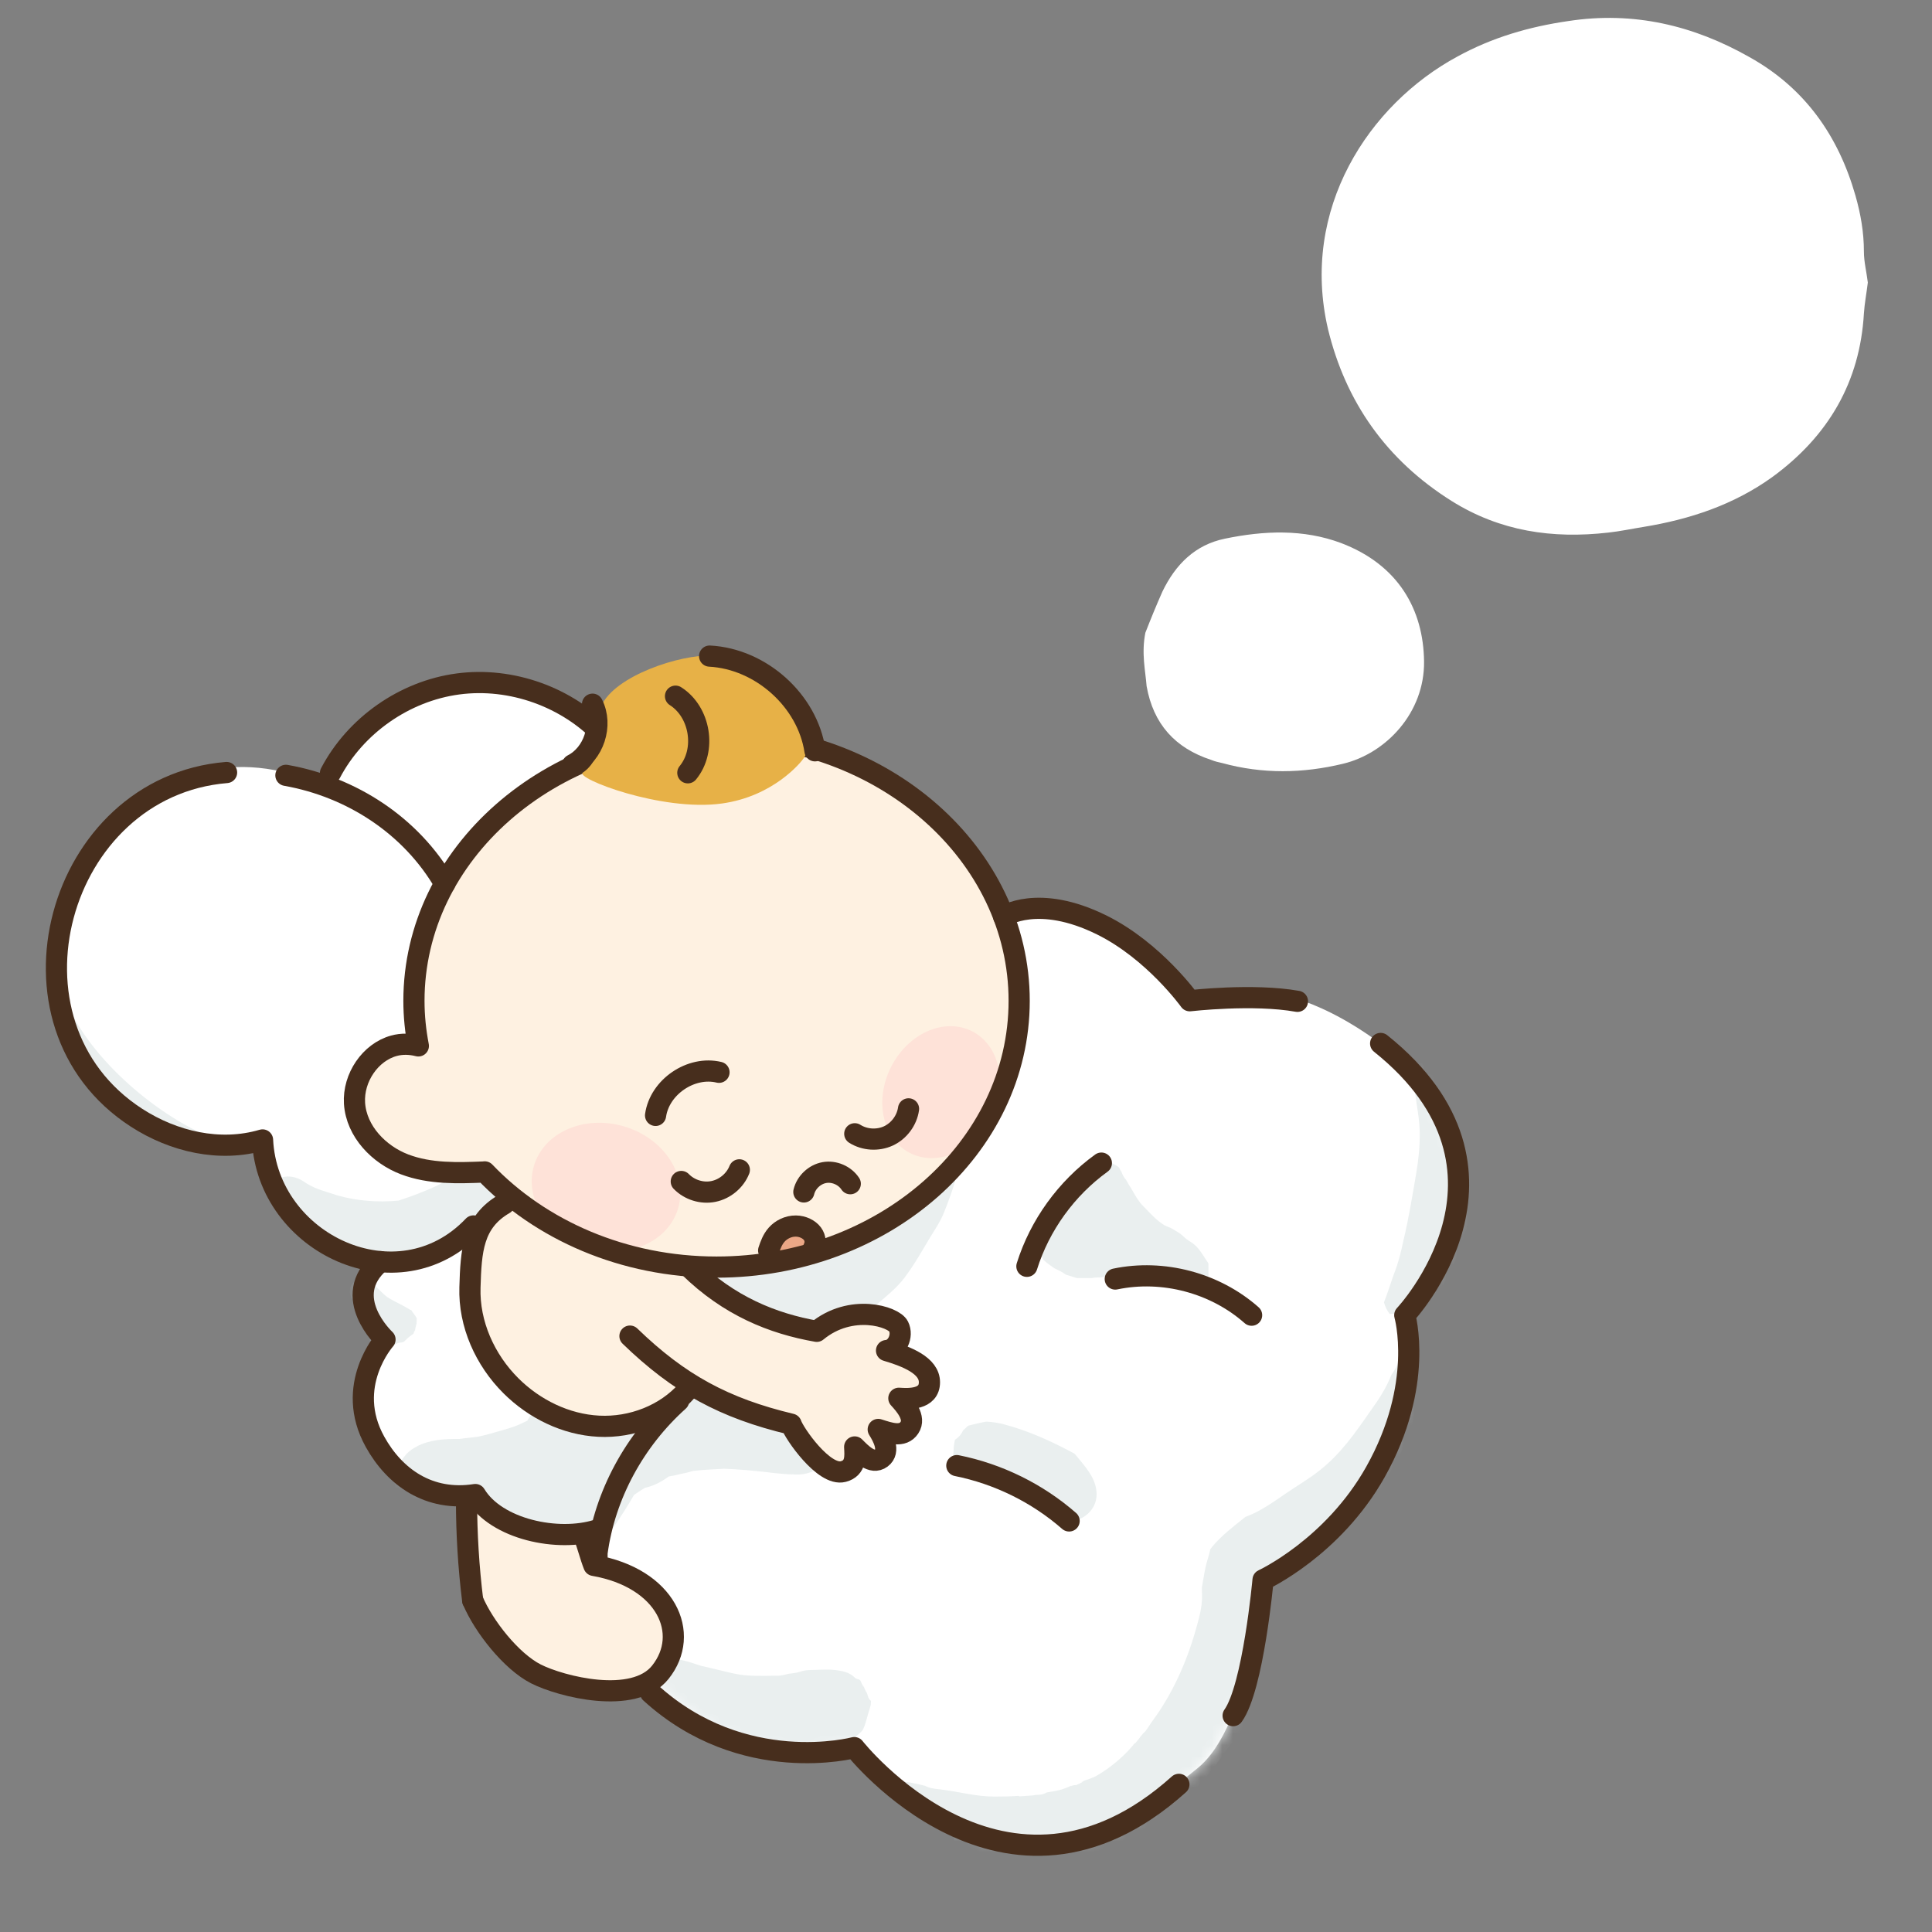 <svg width="181" height="181" viewBox="0 0 181 181" fill="none" xmlns="http://www.w3.org/2000/svg">
<rect x="0" y="0" width="181" height="181" fill="#808080" stroke="none"/>
<g clip-path="url(#clip0_4941_57766)">
<g clip-path="url(#clip1_4941_57766)">
<path d="M131.048 99.112C119.125 89.25 111.387 93.645 111.387 93.645C111.387 93.645 107.514 88.105 100.93 85.532C96.351 83.737 93.375 85.853 93.375 85.853L67.378 119.24L55.941 143.341C55.941 143.341 54.641 155.062 66.755 161.848C74.182 166.005 80.491 162.937 80.491 162.937C80.491 162.937 84.227 171.344 94.035 172.562C104.19 173.816 106.891 169.824 112.111 165.721C117.303 161.637 118.1 147.801 118.1 147.801C118.1 147.801 122.953 146.354 128.447 138.579C133.548 131.382 131.606 123.205 131.606 123.205C131.606 123.205 137.009 117.774 136.643 110.641C136.478 107.326 133.603 101.227 131.048 99.112Z" fill="white"/>
<mask id="mask0_4941_57766" style="mask-type:luminance" maskUnits="userSpaceOnUse" x="55" y="84" width="82" height="89">
<path d="M131.048 99.112C119.125 89.25 111.387 93.645 111.387 93.645C111.387 93.645 107.514 88.105 100.93 85.532C96.351 83.737 93.375 85.853 93.375 85.853L67.378 119.24L55.941 143.341C55.941 143.341 54.641 155.062 66.755 161.848C74.182 166.005 80.491 162.937 80.491 162.937C80.491 162.937 84.227 171.344 94.035 172.562C104.19 173.816 106.891 169.824 112.111 165.721C117.303 161.637 118.1 147.801 118.1 147.801C118.1 147.801 122.953 146.354 128.447 138.579C133.548 131.382 131.606 123.205 131.606 123.205C131.606 123.205 137.009 117.774 136.643 110.641C136.478 107.326 133.603 101.227 131.048 99.112Z" fill="white"/>
</mask>
<g mask="url(#mask0_4941_57766)">
<path d="M130.37 123.086C130.315 123.095 130.261 123.095 130.206 123.104C129.949 122.793 129.766 122.408 129.656 122.014C129.812 121.62 129.949 121.236 130.059 120.906C130.215 120.448 130.38 119.981 130.535 119.514C130.782 118.892 130.984 118.26 131.158 117.61C131.277 117.152 131.378 116.694 131.478 116.236C131.973 114.157 132.321 112.033 132.678 109.927C132.889 108.663 133.026 107.418 133.008 106.145C132.999 104.817 132.705 103.526 132.55 102.216C132.431 101.218 132.257 100.11 131.881 99.185C131.863 99.149 131.854 99.112 131.836 99.066C131.872 99.057 131.9 99.048 131.945 99.039C133.292 98.975 134.061 99.662 134.5 100.706C135.26 100.962 135.929 101.493 136.286 102.216C136.423 102.372 136.551 102.537 136.652 102.72C138.145 105.531 138.594 108.782 137.989 111.896C137.788 113.617 137.467 115.32 136.799 116.932C135.91 119.798 133.896 123.388 130.425 123.076C130.398 123.086 130.389 123.086 130.37 123.086Z" fill="#EAEFEF"/>
</g>
<mask id="mask1_4941_57766" style="mask-type:luminance" maskUnits="userSpaceOnUse" x="55" y="84" width="82" height="89">
<path d="M131.048 99.112C119.125 89.25 111.387 93.645 111.387 93.645C111.387 93.645 107.514 88.105 100.93 85.532C96.351 83.737 93.375 85.853 93.375 85.853L67.378 119.24L55.941 143.341C55.941 143.341 54.641 155.062 66.755 161.848C74.182 166.005 80.491 162.937 80.491 162.937C80.491 162.937 84.227 171.344 94.035 172.562C104.19 173.816 106.891 169.824 112.111 165.721C117.303 161.637 118.1 147.801 118.1 147.801C118.1 147.801 122.953 146.354 128.447 138.579C133.548 131.382 131.606 123.205 131.606 123.205C131.606 123.205 137.009 117.774 136.643 110.641C136.478 107.326 133.603 101.227 131.048 99.112Z" fill="white"/>
</mask>
<g mask="url(#mask1_4941_57766)">
<path d="M82.798 166.563C83.027 166.636 83.247 166.701 83.476 166.746C83.476 166.746 84.474 166.902 84.035 166.81C84.438 166.893 84.804 166.93 85.207 166.984C85.326 167.003 85.784 167.094 85.985 167.14C86.223 167.195 86.461 167.259 86.699 167.314C86.873 167.323 86.864 167.332 86.672 167.314C86.773 167.36 86.873 167.397 86.974 167.442C87.34 167.571 87.807 167.607 88.183 167.653C89.849 167.854 91.424 168.312 93.128 168.312C93.906 168.312 94.648 168.303 95.389 168.248C95.445 168.266 95.499 168.276 95.554 168.294C95.573 168.294 95.591 168.294 95.609 168.285C96.076 168.248 96.47 168.221 96.809 168.202C96.864 168.184 96.928 168.175 96.992 168.157C97.157 168.157 97.322 168.147 97.395 168.138C97.67 168.111 97.871 168.038 98.063 167.928C98.366 167.882 98.622 167.836 98.906 167.781C99.355 167.69 99.712 167.598 100.398 167.277C100.371 167.296 100.353 167.314 100.316 167.342C100.472 167.268 100.637 167.232 100.811 167.241C100.893 167.213 101.708 166.829 101.415 166.92C100.948 167.067 102.422 166.481 101.717 166.792C102.074 166.636 102.376 166.563 102.734 166.362C103.878 165.712 105.133 164.686 105.993 163.688C106.076 163.605 106.149 163.505 106.222 163.404C106.268 163.367 106.323 163.322 106.396 163.267C106.607 163.038 106.781 162.763 106.992 162.525C107.065 162.443 107.092 162.406 107.083 162.406C107.202 162.314 107.312 162.204 107.395 162.067C107.614 161.792 107.779 161.472 107.99 161.197C109.803 158.743 111.121 155.813 111.964 152.901C112.275 151.811 112.642 150.611 112.614 149.485C112.614 149.238 112.605 148.991 112.596 148.743C112.623 148.569 112.651 148.395 112.687 148.212C112.797 147.635 112.871 147.059 113.026 146.482C113.145 146.024 113.301 145.603 113.383 145.154C113.447 145.071 113.502 144.989 113.566 144.907C114.455 143.835 115.581 142.993 116.671 142.114C117.037 141.976 117.403 141.821 117.751 141.637C118.969 141.006 120.086 140.145 121.231 139.403C122.339 138.689 123.328 138.066 124.317 137.178C126.222 135.466 127.485 133.46 128.941 131.4C129.5 130.603 129.985 129.724 130.361 128.79C130.397 128.744 130.425 128.698 130.461 128.653C130.883 128.048 131.432 126.794 131.533 125.695C131.835 125.905 132.018 126.189 132.091 126.546C132.705 127.068 133.126 127.828 133.199 128.634C133.236 128.735 133.291 128.827 133.318 128.937C133.447 129.532 133.428 130.136 133.209 130.695C133.209 130.704 133.199 130.713 133.199 130.713C133.099 131.061 132.796 131.977 132.714 132.343C131.221 137.334 127.833 142.507 123.758 145.172C123.456 145.438 123.053 145.74 122.595 146.042C122.394 146.198 122.202 146.372 121.991 146.518C121.616 146.729 121.231 146.894 120.837 147.04C120.453 147.223 120.059 147.379 119.665 147.507C119.885 149.742 119.628 152.443 119.097 154.989C119.088 155.208 119.061 155.437 119.015 155.657C118.887 156.005 118.814 156.289 118.722 156.582C118.017 159.274 117.019 161.6 115.975 162.717C115.718 163.038 115.435 163.349 115.132 163.642C114.949 163.908 114.766 164.164 114.574 164.42C114.052 165.18 113.493 165.922 112.889 166.627C110.48 169.585 107.642 172.213 104.107 173.623C101.873 174.658 99.409 174.933 96.974 175.07C96.818 175.107 96.671 175.153 96.516 175.189C94.089 175.574 94.007 175.739 92.606 175.162C92.587 175.143 92.569 175.134 92.551 175.116C92.157 175.052 91.772 174.96 91.397 174.814C89.657 174.145 89.08 172.451 89.419 170.95C88.641 170.629 87.862 170.29 87.102 169.924C86.434 169.658 85.793 169.338 85.207 168.926C84.245 168.367 83.32 167.735 82.478 166.984C82.286 166.801 82.185 166.582 82.139 166.353C82.386 166.435 82.588 166.499 82.798 166.563Z" fill="#EAEFEF"/>
</g>
<mask id="mask2_4941_57766" style="mask-type:luminance" maskUnits="userSpaceOnUse" x="55" y="84" width="82" height="89">
<path d="M131.048 99.112C119.125 89.25 111.387 93.645 111.387 93.645C111.387 93.645 107.514 88.105 100.93 85.532C96.351 83.737 93.375 85.853 93.375 85.853L67.378 119.24L55.941 143.341C55.941 143.341 54.641 155.062 66.755 161.848C74.182 166.005 80.491 162.937 80.491 162.937C80.491 162.937 84.227 171.344 94.035 172.562C104.19 173.816 106.891 169.824 112.111 165.721C117.303 161.637 118.1 147.801 118.1 147.801C118.1 147.801 122.953 146.354 128.447 138.579C133.548 131.382 131.606 123.205 131.606 123.205C131.606 123.205 137.009 117.774 136.643 110.641C136.478 107.326 133.603 101.227 131.048 99.112Z" fill="white"/>
</mask>
<g mask="url(#mask2_4941_57766)">
<path d="M62.213 155.245C63.394 155.355 64.511 155.657 65.629 156.051C69.585 156.939 68.879 157.058 72.963 156.985C73.064 156.976 73.119 156.967 73.165 156.967C73.421 156.921 73.668 156.866 73.925 156.802C74.273 156.765 74.621 156.729 74.941 156.619C75.335 156.49 75.628 156.454 76.049 156.454C76.901 156.435 77.771 156.353 78.604 156.509C78.98 156.573 79.319 156.646 79.648 156.838C79.767 156.902 79.859 156.976 79.96 157.058C80.033 157.122 80.106 157.196 80.188 157.25C80.28 157.305 80.381 157.315 80.472 157.333C80.509 157.36 80.546 157.397 80.582 157.424C80.61 157.452 80.61 157.452 80.619 157.461C80.637 157.516 80.655 157.571 80.683 157.617C80.756 157.809 80.848 157.919 80.958 158.084C80.976 158.148 81.003 158.212 81.031 158.276C81.077 158.395 81.132 158.487 81.196 158.578C81.242 158.697 81.296 158.816 81.324 158.935C81.351 159.073 81.434 159.192 81.534 159.283C81.553 159.32 81.58 159.347 81.599 159.375C81.59 159.485 81.59 159.586 81.58 159.695C81.544 159.824 81.525 159.952 81.48 160.071C81.269 160.675 81.15 161.353 80.894 161.939C80.756 162.241 80.509 162.397 80.271 162.607C80.106 162.754 79.95 162.919 79.795 163.084C79.612 163.12 79.474 163.248 79.383 163.413C79.319 163.45 79.254 163.486 79.2 163.523C79.117 163.569 79.025 163.615 78.952 163.651C78.714 163.77 78.485 163.889 78.247 164.008C77.899 164.155 77.542 164.292 77.167 164.384C76.516 164.53 75.958 164.75 75.289 164.759C74.859 164.759 74.63 165.071 74.584 165.409C74.328 165.409 74.062 165.409 73.806 165.419C73.751 165.419 73.678 165.419 73.604 165.428C73.22 165.217 72.863 164.961 72.579 164.64C72.442 164.613 72.304 164.604 72.176 164.576C68.751 164.237 65.345 163.166 62.643 160.977C62.671 160.996 62.653 160.987 62.543 160.904C62.405 160.822 62.222 160.694 62.039 160.556C61.993 160.538 61.957 160.529 61.911 160.501C61.489 160.364 61.078 160.236 60.675 160.034C60.876 160.117 61.087 160.208 61.288 160.291C58.12 159.421 59.191 154.87 62.213 155.245Z" fill="#EAEFEF"/>
</g>
<mask id="mask3_4941_57766" style="mask-type:luminance" maskUnits="userSpaceOnUse" x="55" y="84" width="82" height="89">
<path d="M131.048 99.112C119.125 89.25 111.387 93.645 111.387 93.645C111.387 93.645 107.514 88.105 100.93 85.532C96.351 83.737 93.375 85.853 93.375 85.853L67.378 119.24L55.941 143.341C55.941 143.341 54.641 155.062 66.755 161.848C74.182 166.005 80.491 162.937 80.491 162.937C80.491 162.937 84.227 171.344 94.035 172.562C104.19 173.816 106.891 169.824 112.111 165.721C117.303 161.637 118.1 147.801 118.1 147.801C118.1 147.801 122.953 146.354 128.447 138.579C133.548 131.382 131.606 123.205 131.606 123.205C131.606 123.205 137.009 117.774 136.643 110.641C136.478 107.326 133.603 101.227 131.048 99.112Z" fill="white"/>
</mask>
<g mask="url(#mask3_4941_57766)">
<path d="M89.355 135.566C89.355 135.548 89.373 135.438 89.373 135.402C89.383 135.365 89.392 135.292 89.392 135.283C89.401 135.209 89.41 135.127 89.428 135.054C89.438 135.008 89.447 134.962 89.456 134.916C89.474 134.889 89.492 134.87 89.52 134.843C89.529 134.834 89.529 134.825 89.538 134.816C89.593 134.788 89.657 134.77 89.703 134.715C89.795 134.632 89.877 134.541 89.959 134.449C90.079 134.303 90.161 134.156 90.225 134.01L90.28 133.955C90.399 133.863 90.518 133.744 90.619 133.634C90.655 133.616 90.692 133.579 90.729 133.561C91.278 133.424 91.828 133.286 92.386 133.186C92.926 133.213 93.485 133.286 94.071 133.442C96.443 134.074 98.558 135.054 100.637 136.171C100.664 136.198 100.692 136.226 100.728 136.253C101.607 137.334 102.734 138.488 102.734 139.971C102.77 141.454 101.369 142.645 99.941 142.489C99.913 142.489 99.895 142.489 99.868 142.489C99.391 141.29 98.146 140.722 96.864 140.227C95.097 139.559 93.457 138.689 91.69 138.121C91.516 138.048 91.333 137.993 91.159 137.956C90.93 137.892 90.692 137.828 90.454 137.773C90.143 137.709 89.84 137.663 89.538 137.627C89.52 137.59 89.511 137.563 89.492 137.526C89.456 137.425 89.428 137.334 89.401 137.233C89.383 137.169 89.373 137.096 89.355 137.032C89.355 137.022 89.346 136.949 89.337 136.913C89.318 136.665 89.309 136.427 89.319 136.18C89.328 136.033 89.337 135.887 89.346 135.74C89.346 135.695 89.355 135.631 89.355 135.566Z" fill="#EAEFEF"/>
</g>
<mask id="mask4_4941_57766" style="mask-type:luminance" maskUnits="userSpaceOnUse" x="55" y="84" width="82" height="89">
<path d="M131.048 99.112C119.125 89.25 111.387 93.645 111.387 93.645C111.387 93.645 107.514 88.105 100.93 85.532C96.351 83.737 93.375 85.853 93.375 85.853L67.378 119.24L55.941 143.341C55.941 143.341 54.641 155.062 66.755 161.848C74.182 166.005 80.491 162.937 80.491 162.937C80.491 162.937 84.227 171.344 94.035 172.562C104.19 173.816 106.891 169.824 112.111 165.721C117.303 161.637 118.1 147.801 118.1 147.801C118.1 147.801 122.953 146.354 128.447 138.579C133.548 131.382 131.606 123.205 131.606 123.205C131.606 123.205 137.009 117.774 136.643 110.641C136.478 107.326 133.603 101.227 131.048 99.112Z" fill="white"/>
</mask>
<g mask="url(#mask4_4941_57766)">
<path d="M105.261 119.541C105.16 119.505 105.059 119.477 104.94 119.477C104.418 119.477 103.933 119.459 103.439 119.614C103.136 119.706 102.825 119.669 102.514 119.697C102.44 119.706 102.367 119.715 102.303 119.734C101.827 119.734 101.351 119.734 100.875 119.734C100.536 119.624 100.197 119.523 99.858 119.413C99.519 119.175 99.153 118.992 98.778 118.818C98.631 118.717 98.484 118.616 98.338 118.506C98.127 118.351 97.926 118.186 97.725 118.012C97.523 117.536 97.349 117.041 97.221 116.519C97.294 115.686 97.496 114.908 97.697 114.038C97.798 113.891 97.908 113.736 97.99 113.598C98.338 113.058 98.741 112.563 99.135 112.069C99.693 111.648 100.261 111.254 100.746 110.723C101.451 109.945 102.111 109.276 102.862 108.717C103.091 108.708 103.31 108.717 103.521 108.754C104.034 108.846 104.354 109.065 104.739 109.294C104.775 109.331 104.812 109.368 104.849 109.395C104.904 109.542 104.977 109.67 105.069 109.789C105.169 110.082 105.307 110.329 105.499 110.54C105.59 110.714 105.719 110.943 105.746 110.979C105.874 111.181 106.003 111.364 106.112 111.575C106.415 112.106 106.68 112.573 107.111 113.003C107.752 113.653 108.338 114.34 109.107 114.798C109.171 114.834 109.528 114.981 109.647 115.027C109.867 115.127 110.096 115.292 110.306 115.411C110.599 115.567 110.792 115.759 111.039 115.988C111.259 116.19 111.497 116.3 111.735 116.474C112.394 116.959 112.751 117.701 113.209 118.36C113.209 118.726 113.209 119.083 113.218 119.45C113.218 119.459 113.228 119.468 113.228 119.486C113.008 119.752 112.733 119.981 112.394 120.127C111.991 120.301 111.561 120.402 111.131 120.466C110.49 120.182 109.821 119.962 109.125 119.788C107.99 119.495 106.79 119.514 105.609 119.523C105.49 119.514 105.371 119.532 105.261 119.541Z" fill="#EAEFEF"/>
</g>
<mask id="mask5_4941_57766" style="mask-type:luminance" maskUnits="userSpaceOnUse" x="55" y="84" width="82" height="89">
<path d="M131.048 99.112C119.125 89.25 111.387 93.645 111.387 93.645C111.387 93.645 107.514 88.105 100.93 85.532C96.351 83.737 93.375 85.853 93.375 85.853L67.378 119.24L55.941 143.341C55.941 143.341 54.641 155.062 66.755 161.848C74.182 166.005 80.491 162.937 80.491 162.937C80.491 162.937 84.227 171.344 94.035 172.562C104.19 173.816 106.891 169.824 112.111 165.721C117.303 161.637 118.1 147.801 118.1 147.801C118.1 147.801 122.953 146.354 128.447 138.579C133.548 131.382 131.606 123.205 131.606 123.205C131.606 123.205 137.009 117.774 136.643 110.641C136.478 107.326 133.603 101.227 131.048 99.112Z" fill="white"/>
</mask>
<g mask="url(#mask5_4941_57766)">
<path d="M67.625 117.738C67.726 117.655 67.836 117.582 67.955 117.509C67.964 117.509 67.964 117.499 67.973 117.499C67.973 117.499 67.982 117.499 67.992 117.49C68.129 117.408 68.285 117.325 68.431 117.261C68.44 117.252 68.449 117.252 68.468 117.243C68.797 117.106 69.164 117.023 69.548 117.014C69.731 116.987 69.905 116.968 70.089 116.95C70.592 116.996 71.087 117.078 71.545 117.261C73.971 115.906 76.425 114.587 78.834 113.205C80.143 112.5 81.48 111.621 83.009 111.584C83.211 111.584 83.412 111.602 83.605 111.639C84.117 110.98 84.639 110.32 85.225 109.752C85.811 109.111 86.581 108.8 87.359 108.773C87.505 108.416 87.68 108.077 87.982 107.802C88.815 106.923 90.143 106.776 91.196 107.243C90.894 107.225 90.591 107.344 90.445 107.674C89.868 108.974 89.612 110.375 89.145 111.712C88.888 112.426 88.632 113.15 88.33 113.846C88.009 114.578 87.551 115.247 87.139 115.924C86.379 117.197 85.647 118.498 84.749 119.688C83.998 120.677 83.092 121.391 82.176 122.179C81.727 122.234 81.425 122.655 81.388 123.085C81.388 123.104 81.388 123.122 81.388 123.14C81.334 123.168 81.279 123.186 81.215 123.204C81.187 123.213 81.16 123.223 81.132 123.241C80.738 123.415 80.354 123.607 79.969 123.8C79.777 123.891 79.594 123.992 79.401 124.093C79.365 124.111 79.346 124.129 79.319 124.148C79.118 123.983 78.934 123.8 78.779 123.598C76.599 124.532 74.173 125.164 71.938 124.898C70.739 124.871 69.567 124.615 68.559 124.001C68.083 123.836 67.68 123.561 67.341 123.223C67.314 123.195 67.277 123.177 67.25 123.149C67.213 123.113 67.177 123.067 67.14 123.03C66.453 122.325 66.178 121.428 66.233 120.53C66.224 119.487 66.664 118.452 67.625 117.738Z" fill="#EAEFEF"/>
</g>
<mask id="mask6_4941_57766" style="mask-type:luminance" maskUnits="userSpaceOnUse" x="55" y="84" width="82" height="89">
<path d="M131.048 99.112C119.125 89.25 111.387 93.645 111.387 93.645C111.387 93.645 107.514 88.105 100.93 85.532C96.351 83.737 93.375 85.853 93.375 85.853L67.378 119.24L55.941 143.341C55.941 143.341 54.641 155.062 66.755 161.848C74.182 166.005 80.491 162.937 80.491 162.937C80.491 162.937 84.227 171.344 94.035 172.562C104.19 173.816 106.891 169.824 112.111 165.721C117.303 161.637 118.1 147.801 118.1 147.801C118.1 147.801 122.953 146.354 128.447 138.579C133.548 131.382 131.606 123.205 131.606 123.205C131.606 123.205 137.009 117.774 136.643 110.641C136.478 107.326 133.603 101.227 131.048 99.112Z" fill="white"/>
</mask>
<g mask="url(#mask6_4941_57766)">
<path d="M55.337 146.115C55.905 144.54 56.674 143.057 57.59 141.665C57.58 141.683 57.562 141.692 57.544 141.711C57.324 141.949 57.095 142.169 56.848 142.37C57.159 141.985 57.406 141.546 57.654 141.116C57.892 140.676 58.203 140.301 58.533 139.943C57.553 140.008 56.5 139.321 56.546 138.176C56.564 138.03 56.591 137.892 56.628 137.746C55.987 136.629 55.905 135.191 56.591 134.065C57.535 132.627 59.018 131.62 60.502 130.795C60.52 130.777 60.538 130.759 60.556 130.74C60.639 130.493 60.74 130.255 60.877 130.026C61.316 129.202 62.095 128.726 62.901 128.332C63.294 128.094 63.688 127.838 64.091 127.6C64.347 127.435 64.613 127.288 64.888 127.16C65.117 127.041 65.355 126.94 65.593 126.849C65.611 126.84 65.629 126.83 65.657 126.821C65.666 126.821 65.675 126.812 65.684 126.812C65.758 126.785 65.831 126.748 65.904 126.721V126.739C67.855 126.125 69.952 127.426 70.51 129.312C71.38 129.541 72.213 129.88 73.028 130.255C74.1 130.658 75.217 130.942 76.243 131.464C78.678 132.627 78.871 136.363 76.462 137.672C75.776 138.094 74.997 138.194 74.219 138.121C74.228 138.158 72.589 138.03 71.829 137.92C70.51 137.773 69.183 137.645 67.855 137.599C66.783 137.645 65.785 137.709 64.943 137.801C64.595 137.901 64.238 138.002 63.871 138.066C63.871 138.066 63.871 138.066 63.862 138.066C63.459 138.167 63.056 138.259 62.653 138.323C61.976 138.826 61.207 139.22 60.401 139.394C60.062 139.605 59.732 139.824 59.403 140.053C58.185 142.15 56.775 144.147 55.337 146.115Z" fill="#EAEFEF"/>
</g>
<path d="M6.95 82.299C7.976 78.517 21.684 60.826 41.665 82.299C44.485 85.33 51.472 95.641 51.472 95.641L48.578 111.685C48.578 111.685 39.934 121.465 32.022 117.261C24.184 113.095 24.871 107.051 24.871 107.051C24.871 107.051 16.565 109.514 9.423 101.859C7.216 99.478 3.516 95 6.95 82.299ZM9.249 90.742C9.514 91.612 10.082 92.189 10.521 92.958C10.686 93.242 10.805 93.425 11.062 93.636C11.4 93.92 11.501 94.185 11.758 94.533C12.225 95.183 12.902 95.596 13.562 96.017C14.203 96.429 14.67 97.006 15.283 97.436C16.547 98.334 17.774 99.094 19.202 99.725C20.585 100.339 21.931 101.209 23.47 101.291C24.44 101.932 25.53 101.832 26.693 101.822C27.306 101.813 27.664 101.026 27.206 100.586C26.785 100.183 26.281 99.872 25.75 99.606C25.731 99.432 25.631 99.268 25.411 99.158C24.697 98.828 23.927 98.892 23.25 98.608C22.7 98.388 22.151 98.096 21.565 98.013C20.823 97.693 20.1 97.345 19.413 96.914C19.12 96.731 18.799 96.658 18.488 96.502C18.204 96.356 18.021 96.163 17.682 96.09C17.288 96.008 16.895 96.273 16.812 96.63C16.309 96.264 15.814 95.879 15.375 95.44C14.761 94.826 13.928 94.533 13.305 93.92C13.049 93.673 12.948 93.389 12.728 93.114C12.591 92.94 12.426 92.766 12.252 92.629C12.216 92.601 11.877 92.372 11.996 92.501C11.712 92.198 11.465 91.704 11.217 91.356C10.952 90.98 10.723 90.596 10.531 90.184C10.183 89.479 9.029 90.001 9.249 90.742Z" fill="white"/>
<path d="M55.666 67.923C55.666 67.923 50.044 63.326 42.901 64.077C34.303 64.984 30.668 72.694 30.668 72.694C30.668 72.694 33.964 75.084 36.958 77.291C39.953 79.488 41.665 82.803 41.665 82.803C41.665 82.803 47.984 74.47 50.502 73.564C57.26 71.128 55.666 67.923 55.666 67.923Z" fill="white"/>
<mask id="mask7_4941_57766" style="mask-type:luminance" maskUnits="userSpaceOnUse" x="5" y="71" width="47" height="48">
<path d="M6.951 82.299C7.977 78.517 21.685 60.826 41.666 82.299C44.486 85.33 51.473 95.641 51.473 95.641L48.58 111.685C48.58 111.685 39.935 121.465 32.023 117.261C24.185 113.095 24.872 107.051 24.872 107.051C24.872 107.051 16.566 109.514 9.424 101.859C7.217 99.478 3.517 95 6.951 82.299ZM9.25 90.742C9.515 91.612 10.083 92.189 10.522 92.958C10.687 93.242 10.806 93.425 11.063 93.636C11.402 93.92 11.502 94.185 11.759 94.533C12.226 95.183 12.903 95.596 13.563 96.017C14.204 96.429 14.671 97.006 15.284 97.436C16.548 98.334 17.775 99.094 19.203 99.725C20.586 100.339 21.932 101.209 23.471 101.291C24.441 101.932 25.531 101.832 26.694 101.822C27.307 101.813 27.665 101.026 27.207 100.586C26.785 100.183 26.282 99.872 25.751 99.606C25.732 99.432 25.632 99.268 25.412 99.158C24.698 98.828 23.928 98.892 23.251 98.608C22.701 98.388 22.152 98.096 21.566 98.013C20.824 97.693 20.101 97.345 19.414 96.914C19.121 96.731 18.8 96.658 18.489 96.502C18.205 96.356 18.022 96.163 17.683 96.09C17.29 96.008 16.896 96.273 16.813 96.63C16.31 96.264 15.815 95.879 15.376 95.44C14.762 94.826 13.929 94.533 13.306 93.92C13.05 93.673 12.949 93.389 12.729 93.114C12.592 92.94 12.427 92.766 12.253 92.629C12.216 92.601 11.878 92.372 11.997 92.501C11.713 92.198 11.466 91.704 11.218 91.356C10.953 90.98 10.724 90.596 10.531 90.184C10.184 89.479 9.03 90.001 9.25 90.742Z" fill="white"/>
</mask>
<g mask="url(#mask7_4941_57766)">
<path d="M28.379 110.641C29.45 111.401 30.274 111.538 31.62 111.996C33.397 112.5 35.375 112.664 37.325 112.481C39.267 111.859 41.538 110.897 41.693 110.613C41.785 110.512 41.794 110.512 41.776 110.567C42.041 110.302 42.417 110.036 42.875 109.954C42.966 109.881 43.048 109.816 43.149 109.743C45.155 108.168 48.479 109.221 48.415 111.996C48.277 114.056 46.986 115.869 45.741 117.444C44.77 118.433 43.461 118.955 42.142 119.294C41.995 119.322 41.822 119.349 41.666 119.377C41.675 119.377 41.684 119.377 41.693 119.377C40.072 119.752 38.424 119.917 36.776 119.615C34.459 119.358 32.206 118.626 30.293 117.28C28.003 116.107 25.54 113.699 25.366 111.785C25.467 110.11 27.161 109.871 28.379 110.641Z" fill="#EAEFEF"/>
</g>
<mask id="mask8_4941_57766" style="mask-type:luminance" maskUnits="userSpaceOnUse" x="5" y="71" width="47" height="48">
<path d="M6.951 82.299C7.977 78.517 21.685 60.826 41.666 82.299C44.486 85.33 51.473 95.641 51.473 95.641L48.58 111.685C48.58 111.685 39.935 121.465 32.023 117.261C24.185 113.095 24.872 107.051 24.872 107.051C24.872 107.051 16.566 109.514 9.424 101.859C7.217 99.478 3.517 95 6.951 82.299ZM9.25 90.742C9.515 91.612 10.083 92.189 10.522 92.958C10.687 93.242 10.806 93.425 11.063 93.636C11.402 93.92 11.502 94.185 11.759 94.533C12.226 95.183 12.903 95.596 13.563 96.017C14.204 96.429 14.671 97.006 15.284 97.436C16.548 98.334 17.775 99.094 19.203 99.725C20.586 100.339 21.932 101.209 23.471 101.291C24.441 101.932 25.531 101.832 26.694 101.822C27.307 101.813 27.665 101.026 27.207 100.586C26.785 100.183 26.282 99.872 25.751 99.606C25.732 99.432 25.632 99.268 25.412 99.158C24.698 98.828 23.928 98.892 23.251 98.608C22.701 98.388 22.152 98.096 21.566 98.013C20.824 97.693 20.101 97.345 19.414 96.914C19.121 96.731 18.8 96.658 18.489 96.502C18.205 96.356 18.022 96.163 17.683 96.09C17.29 96.008 16.896 96.273 16.813 96.63C16.31 96.264 15.815 95.879 15.376 95.44C14.762 94.826 13.929 94.533 13.306 93.92C13.05 93.673 12.949 93.389 12.729 93.114C12.592 92.94 12.427 92.766 12.253 92.629C12.216 92.601 11.878 92.372 11.997 92.501C11.713 92.198 11.466 91.704 11.218 91.356C10.953 90.98 10.724 90.596 10.531 90.184C10.184 89.479 9.03 90.001 9.25 90.742Z" fill="white"/>
</mask>
<g mask="url(#mask8_4941_57766)">
<path d="M4.68 89.094C4.744 89.094 4.808 89.094 4.872 89.094C5.138 89.204 5.403 89.268 5.55 89.378C5.623 89.433 5.898 89.9 6.026 90.037C6.337 90.358 6.658 90.669 6.978 90.99C7.427 91.439 7.803 91.887 8.297 92.263C8.489 92.409 8.526 92.418 8.654 92.556C8.819 92.73 8.956 92.94 9.13 93.123C9.332 93.334 9.451 93.407 9.634 93.655C9.826 93.902 9.964 94.177 10.193 94.396C10.54 94.735 11.035 95.065 11.447 95.33C12.463 95.981 13.489 96.621 14.551 97.207C15.073 97.491 15.495 97.922 15.998 98.224C16.383 98.453 16.712 98.444 17.134 98.544C18.049 98.764 18.562 99.323 19.405 99.717C20.503 100.229 21.547 100.788 22.518 101.502C23.132 101.96 23.681 102.5 24.166 103.086C24.597 103.608 25.137 104.002 25.476 104.597C25.54 104.716 25.631 104.799 25.723 104.854C25.787 105.476 25.577 106.117 25.137 106.584C24.569 107.125 23.773 107.427 22.994 107.427C22.939 107.427 22.893 107.409 22.839 107.409C22.124 107.683 21.273 107.546 20.513 107.537C19.863 107.528 18.947 107.692 18.315 107.518C18.013 107.436 17.775 107.106 17.473 107.006C17.143 106.896 16.758 107.024 16.429 106.969C14.854 106.713 13.599 105.65 12.29 104.845C11.612 104.433 11.072 104.185 10.486 103.599C10.055 103.169 9.652 102.72 9.24 102.271C9.24 102.143 9.231 102.006 9.249 101.878C8.462 101.09 7.757 100.22 7.152 99.268C7.125 99.222 7.088 99.176 7.061 99.13C6.74 98.746 6.411 98.371 6.09 97.986C5.687 97.61 5.605 97.088 5.715 96.612C5.532 96.429 5.358 96.237 5.174 96.045C5.046 95.843 4.946 95.715 4.909 95.422C4.872 95.165 4.927 94.9 4.872 94.644C4.717 93.81 4.424 93.05 4.378 92.18C4.332 91.411 4.35 90.624 4.369 89.845C4.488 89.598 4.588 89.351 4.68 89.094Z" fill="#EAEFEF"/>
</g>
<path d="M35.889 93.73L10.424 80.78C10.424 80.78 5.478 80.78 5.478 90.507C5.478 100.235 27.226 115.309 30.942 103.457C34.659 91.605 35.889 93.73 35.889 93.73Z" fill="white"/>
<path d="M65.419 68.811C74.558 67.41 99.731 77.355 94.905 98.792C89.576 122.463 64.998 118.534 64.998 118.534C64.998 118.534 67.662 121.153 70.117 122.426C72.845 123.846 76.362 124.862 76.362 124.862C76.362 124.862 79.951 121.785 83.623 123.424C85.253 124.157 84.255 126.922 84.255 126.922C84.255 126.922 87.13 128.69 87.076 129.816C87.039 130.622 85.116 131.245 85.116 131.245C85.116 131.245 85.62 133.277 85.207 133.745C84.777 134.239 82.598 134.01 82.598 134.01C82.598 134.01 83.101 136.244 82.561 136.602C81.993 136.968 80.07 135.558 80.07 135.558C80.07 135.558 80.327 137.645 78.532 137.911C77.021 138.131 74.192 133.644 74.192 133.644L63.826 130.146C63.826 130.146 61.939 132.801 61.207 133.708C56.601 139.367 55.364 146.5 55.364 146.5C55.364 146.5 63.075 148.368 63.413 153.286C63.578 155.676 61.683 160.493 51.097 157.553C47.883 156.656 44.358 150.658 44.358 150.658L43.781 140.649C43.781 140.649 38.469 131.025 38.469 127.719C38.469 122.307 44.01 116.044 44.01 116.044L47.782 112.408L45.411 109.826C45.411 109.826 37.041 110.952 33.735 105.467C32.847 104.002 33.515 100.385 34.807 99.268C36.482 97.821 39.138 97.794 39.138 97.794C39.138 97.794 37.462 90.706 40.53 85.138C48.322 70.963 58.066 69.947 65.419 68.811Z" fill="#FEF1E1"/>
<path d="M55.108 116.911C51.376 115.819 49.096 112.384 50.017 109.239C50.937 106.094 54.709 104.43 58.442 105.522C62.174 106.614 64.454 110.05 63.533 113.195C62.612 116.34 58.84 118.004 55.108 116.911Z" fill="#FEE2D8"/>
<path d="M85.248 108.016C82.668 106.695 81.884 103.073 83.496 99.926C85.107 96.78 88.505 95.3 91.084 96.621C93.663 97.942 94.448 101.564 92.836 104.71C91.225 107.857 87.827 109.337 85.248 108.016Z" fill="#FEE2D8"/>
<path d="M76.966 117.151C76.966 117.151 76.023 114.606 74.182 114.862C71.38 115.256 72.003 118.635 72.003 118.635L76.966 117.151Z" fill="#EBA786"/>
<path d="M61.637 132.975C61.637 132.975 52.15 135.603 46.518 128.955C41.885 123.489 44.403 115.632 44.403 115.632C44.403 115.632 40.685 117.481 39.367 117.884C38.332 118.196 35.099 118.599 35.099 118.599C35.099 118.599 33.497 119.478 33.827 121.666C34.239 124.358 36.07 125.503 36.07 125.503C36.07 125.503 31.656 128.36 35.53 135.75C38.313 141.052 43.982 139.752 43.982 139.752C43.982 139.752 47.938 143.625 50.538 143.982C52.892 144.303 56.353 143.772 56.353 143.772C56.353 143.772 57.516 139.834 58.102 138.598C58.807 137.087 61.637 132.975 61.637 132.975Z" fill="white"/>
<mask id="mask9_4941_57766" style="mask-type:luminance" maskUnits="userSpaceOnUse" x="33" y="115" width="29" height="30">
<path d="M61.637 132.975C61.637 132.975 52.15 135.603 46.518 128.955C41.885 123.489 44.403 115.632 44.403 115.632C44.403 115.632 40.685 117.481 39.367 117.884C38.332 118.196 35.099 118.599 35.099 118.599C35.099 118.599 33.497 119.478 33.827 121.666C34.239 124.358 36.07 125.503 36.07 125.503C36.07 125.503 31.656 128.36 35.53 135.75C38.313 141.052 43.982 139.752 43.982 139.752C43.982 139.752 47.938 143.625 50.538 143.982C52.892 144.303 56.353 143.772 56.353 143.772C56.353 143.772 57.516 139.834 58.102 138.598C58.807 137.087 61.637 132.975 61.637 132.975Z" fill="white"/>
</mask>
<g mask="url(#mask9_4941_57766)">
<path d="M38.111 136.189C38.404 135.878 38.734 135.667 39.091 135.503C39.073 135.512 39.045 135.512 39.036 135.512C40.291 134.862 41.664 134.798 43.047 134.807C44.778 134.569 44.384 134.761 46.417 134.175C48.734 133.543 48.679 133.406 49.402 133.103C49.503 132.929 49.595 132.765 49.714 132.563C50.666 131.098 51.774 129.184 53.715 129.074C54.484 128.919 55.281 129.065 55.986 129.422C57.552 129.45 58.935 130.375 59.484 131.876C59.521 131.886 59.558 131.886 59.594 131.886C61.984 132.069 63.303 135.008 62.057 137.004C62.021 137.087 62.002 137.133 61.975 137.16C61.938 137.242 61.902 137.325 61.865 137.407C60.428 139.459 59.237 141.684 58.01 143.872C57.754 144.522 57.415 145.154 56.792 145.521C56.014 146.198 55.016 146.4 54.063 146.235C53.257 146.619 52.241 146.546 51.518 146.024C50.172 146.894 48.367 146.766 47.076 145.878C46.545 145.64 46.069 145.292 45.684 144.843C44.476 144.504 43.441 143.616 43.029 142.407C42.388 142.48 41.747 142.544 41.106 142.554C40.575 142.599 40.053 142.517 39.577 142.343C39.201 142.297 38.826 142.206 38.478 142.013C37.736 141.61 37.315 140.841 37.232 140.045C36.793 138.9 36.93 137.471 38.111 136.189Z" fill="#EAEFEF"/>
</g>
<mask id="mask10_4941_57766" style="mask-type:luminance" maskUnits="userSpaceOnUse" x="33" y="115" width="29" height="30">
<path d="M61.637 132.975C61.637 132.975 52.15 135.603 46.518 128.955C41.885 123.489 44.403 115.632 44.403 115.632C44.403 115.632 40.685 117.481 39.367 117.884C38.332 118.196 35.099 118.599 35.099 118.599C35.099 118.599 33.497 119.478 33.827 121.666C34.239 124.358 36.07 125.503 36.07 125.503C36.07 125.503 31.656 128.36 35.53 135.75C38.313 141.052 43.982 139.752 43.982 139.752C43.982 139.752 47.938 143.625 50.538 143.982C52.892 144.303 56.353 143.772 56.353 143.772C56.353 143.772 57.516 139.834 58.102 138.598C58.807 137.087 61.637 132.975 61.637 132.975Z" fill="white"/>
</mask>
<g mask="url(#mask10_4941_57766)">
<path d="M33.918 119.835C34.724 119.817 35.786 121.163 36.079 121.355C36.491 121.74 37.572 122.17 38.46 122.729C38.478 122.729 38.496 122.729 38.524 122.729C38.615 122.884 38.735 123.04 38.844 123.186C38.927 123.287 38.982 123.406 39.046 123.516C39.046 123.544 39.037 123.562 39.037 123.589C39.037 123.727 39.037 123.855 39.028 123.992C39.018 124.038 39 124.084 38.991 124.13C38.936 124.285 38.908 124.45 38.89 124.615C38.881 124.633 38.872 124.642 38.863 124.661C38.863 124.652 38.872 124.642 38.881 124.633C38.799 124.734 38.762 124.844 38.735 124.954C38.515 125.1 38.304 125.256 38.103 125.448C37.974 125.567 37.892 125.677 37.791 125.723C37.654 125.787 37.508 125.769 37.361 125.805C37.059 125.888 36.784 126.108 36.519 126.282C36.189 126.282 35.859 126.282 35.52 126.282C35.328 126.282 35.163 126.236 34.998 126.199C34.953 126.153 34.889 126.117 34.852 126.053C34.339 125.467 34.431 124.45 34.998 123.928C34.989 123.91 34.98 123.892 34.971 123.873C34.852 123.773 34.742 123.663 34.632 123.562C34.495 123.498 34.348 123.443 34.211 123.37C34.303 123.388 34.385 123.388 34.477 123.406C33.991 122.948 33.542 122.445 33.139 121.895C33.066 121.831 32.993 121.749 32.938 121.63C32.938 121.621 32.929 121.621 32.92 121.611C32.883 121.566 32.892 121.575 32.929 121.63C32.636 121.044 32.654 119.954 33.918 119.835Z" fill="#EAEFEF"/>
</g>
<path d="M36.894 97.976C37.645 97.766 38.442 97.793 39.193 97.986C38.927 96.612 38.78 95.202 38.78 93.764C38.78 79.992 51.472 68.82 67.131 68.82C82.79 68.82 95.481 79.992 95.481 93.764C95.481 107.536 82.79 118.708 67.131 118.708C58.413 118.708 50.611 115.238 45.41 109.789V109.798C42.883 109.899 40.282 109.991 37.901 109.084C35.52 108.177 33.387 106.016 33.213 103.361C33.066 100.962 34.696 98.581 36.894 97.976Z" stroke="#472E1D" stroke-width="1.984" stroke-miterlimit="10" stroke-linecap="round" stroke-linejoin="round"/>
<path d="M85.116 103.883C84.96 104.973 84.228 105.953 83.229 106.42C82.231 106.878 81.004 106.804 80.079 106.218" stroke="#472E1D" stroke-width="1.984" stroke-miterlimit="10" stroke-linecap="round" stroke-linejoin="round"/>
<path d="M69.265 109.597C68.862 110.613 67.919 111.401 66.838 111.621C65.767 111.841 64.586 111.474 63.826 110.687" stroke="#472E1D" stroke-width="1.984" stroke-miterlimit="10" stroke-linecap="round" stroke-linejoin="round"/>
<path d="M79.658 110.897C79.145 110.119 78.147 109.689 77.232 109.854C76.316 110.018 75.528 110.76 75.309 111.667" stroke="#472E1D" stroke-width="1.984" stroke-miterlimit="10" stroke-linecap="round" stroke-linejoin="round"/>
<path d="M76.215 116.95C76.435 116.511 76.416 115.998 76.114 115.586C75.812 115.174 75.208 114.871 74.567 114.862C73.834 114.853 73.175 115.21 72.772 115.659C72.369 116.108 72.186 116.639 72.012 117.152" stroke="#472E1D" stroke-width="1.984" stroke-miterlimit="10" stroke-linecap="round" stroke-linejoin="round"/>
<path d="M67.36 100.458C64.741 99.826 61.793 101.832 61.417 104.497" stroke="#472E1D" stroke-width="1.984" stroke-miterlimit="10" stroke-linecap="round" stroke-linejoin="round"/>
<path d="M21.227 72.373C5.339 73.683 -0.824 95.907 12.793 104.716C16.254 106.951 20.585 107.976 24.596 106.795C25.063 116.52 37.279 122.298 44.357 114.853" stroke="#472E1D" stroke-width="1.984" stroke-miterlimit="10" stroke-linecap="round" stroke-linejoin="round"/>
<path d="M41.665 82.794C38.515 77.345 32.938 73.728 26.785 72.638" stroke="#472E1D" stroke-width="1.984" stroke-miterlimit="10" stroke-linecap="round" stroke-linejoin="round"/>
<path d="M56.619 68.994C53.176 65.304 47.901 63.408 42.901 64.077C37.901 64.745 33.305 67.959 30.96 72.428" stroke="#472E1D" stroke-width="1.984" stroke-miterlimit="10" stroke-linecap="round" stroke-linejoin="round"/>
<path d="M66.609 61.43C68.239 61.504 71.425 62.886 72.625 63.949C74.548 65.661 76.874 68.61 75.308 71.018C75.043 71.421 72.46 74.608 67.635 75.276C61.966 76.064 53.844 72.895 54.604 72.382C57.012 70.761 56.215 66.403 56.344 66.119C57.617 63.28 63.788 61.302 66.609 61.43Z" fill="#E7B147"/>
<path d="M55.511 65.972C56.509 67.941 55.63 70.633 53.642 71.649" stroke="#472E1D" stroke-width="1.984" stroke-miterlimit="10" stroke-linecap="round" stroke-linejoin="round"/>
<path d="M63.285 65.221C65.611 66.705 66.188 70.276 64.439 72.4" stroke="#472E1D" stroke-width="1.984" stroke-miterlimit="10" stroke-linecap="round" stroke-linejoin="round"/>
<path d="M66.481 61.467C71.297 61.723 75.647 65.643 76.352 70.34" stroke="#472E1D" stroke-width="1.984" stroke-miterlimit="10" stroke-linecap="round" stroke-linejoin="round"/>
<path d="M63.578 131.235C59.476 134.917 56.664 140.017 55.932 145.484C55.932 145.631 55.932 145.786 55.932 145.933" stroke="#472E1D" stroke-width="1.984" stroke-miterlimit="10" stroke-linecap="round" stroke-linejoin="round"/>
<path d="M121.552 93.81C117.413 93.068 111.461 93.755 111.461 93.755C111.461 93.755 108.119 89.085 103.22 86.658C97.231 83.692 94.026 85.862 94.026 85.862" stroke="#472E1D" stroke-width="1.984" stroke-miterlimit="10" stroke-linecap="round" stroke-linejoin="round"/>
<path d="M115.527 160.73C117.413 158.084 118.329 148.011 118.329 148.011C118.329 148.011 124.876 144.989 128.859 137.902C133.475 129.688 131.606 123.214 131.606 123.214C131.606 123.214 144.326 109.743 129.345 97.757" stroke="#472E1D" stroke-width="1.984" stroke-miterlimit="10" stroke-linecap="round" stroke-linejoin="round"/>
<path d="M60.941 158.579C69.622 166.5 80.034 163.725 80.034 163.725C80.034 163.725 94.191 181.774 110.445 167.168" stroke="#472E1D" stroke-width="1.984" stroke-miterlimit="10" stroke-linecap="round" stroke-linejoin="round"/>
<path d="M103.183 108.966C99.904 111.337 97.414 114.78 96.205 118.635" stroke="#472E1D" stroke-width="1.984" stroke-miterlimit="10" stroke-linecap="round" stroke-linejoin="round"/>
<path d="M117.257 123.214C113.833 120.183 108.952 118.892 104.483 119.826" stroke="#472E1D" stroke-width="1.984" stroke-miterlimit="10" stroke-linecap="round" stroke-linejoin="round"/>
<path d="M100.161 142.49C97.185 139.889 93.522 138.085 89.64 137.307" stroke="#472E1D" stroke-width="1.984" stroke-miterlimit="10" stroke-linecap="round" stroke-linejoin="round"/>
<path d="M64.558 118.699C68.294 122.353 72.387 124.001 76.517 124.725C79.722 122.078 83.733 123.342 84.181 124.257C84.63 125.146 84.044 126.455 83.055 126.528C84.969 127.096 87.075 127.929 87.075 129.495C87.075 131.153 85.097 131.061 84.209 130.997C84.795 131.638 85.83 132.81 85.198 133.753C84.575 134.697 83.367 134.266 82.277 133.918C82.744 134.66 83.431 135.96 82.561 136.601C81.691 137.251 80.674 136.162 80.07 135.557C80.116 136.391 80.235 137.544 78.999 137.865C77.186 138.341 74.383 134.257 74.118 133.424C67.864 131.931 63.633 129.642 59.018 125.173" stroke="#472E1D" stroke-width="1.984" stroke-miterlimit="10" stroke-linecap="round" stroke-linejoin="round"/>
<path d="M47.242 112.784C44.285 114.496 44.129 117.188 44.028 120.613C43.918 124.038 45.438 127.408 47.865 129.825C50.053 132.005 53.011 133.461 56.097 133.616C59.183 133.772 62.361 132.563 64.394 130.237" stroke="#472E1D" stroke-width="1.984" stroke-miterlimit="10" stroke-linecap="round" stroke-linejoin="round"/>
<path d="M35.639 118.195C31.766 121.492 36.07 125.494 36.07 125.494C36.07 125.494 32.206 129.816 35.136 135.081C36.976 138.396 40.191 140.694 44.531 140.017C46.509 143.295 52.278 144.486 55.932 143.341" stroke="#472E1D" stroke-width="1.984" stroke-miterlimit="10" stroke-linecap="round" stroke-linejoin="round"/>
<path d="M54.733 143.964C55.053 144.761 55.319 145.86 55.639 146.656C62.406 147.828 64.769 153.039 61.857 156.674C59.375 159.769 52.535 158.002 50.209 156.821C47.883 155.639 45.301 152.343 44.293 149.944" stroke="#472E1D" stroke-width="1.984" stroke-miterlimit="10" stroke-linecap="round" stroke-linejoin="round"/>
<path d="M43.707 140.557C43.707 143.698 43.899 146.83 44.284 149.943" stroke="#472E1D" stroke-width="1.984" stroke-miterlimit="10" stroke-linecap="round" stroke-linejoin="round"/>
</g>
<path d="M174.988 26.469C174.866 27.475 174.682 28.422 174.62 29.368C174.252 35.758 171.31 40.846 166.039 44.692C162.422 47.295 158.315 48.656 153.963 49.366C152.86 49.543 151.757 49.78 150.653 49.898C145.443 50.49 140.539 49.78 136.003 46.94C129.874 43.094 126.073 37.651 124.418 30.847C121.783 19.606 128.219 9.785 136.555 5.288C139.804 3.513 143.236 2.507 146.914 1.975C153.044 1.028 158.683 2.389 163.893 5.347C169.104 8.246 172.23 12.743 173.823 18.304C174.314 20.02 174.62 21.736 174.62 23.57C174.62 24.517 174.866 25.463 174.988 26.469Z" fill="white"/>
<path d="M107.303 59.282C107.813 57.972 108.321 56.733 108.9 55.425C110.126 52.88 111.964 51.04 114.75 50.467C118.442 49.702 122.122 49.561 125.637 50.874C131.012 52.916 133.363 57.122 133.413 61.98C133.464 66.769 129.855 70.588 125.813 71.555C122.05 72.458 118.301 72.528 114.504 71.487C114.158 71.411 113.813 71.336 113.469 71.191C110.089 70.088 108.048 67.83 107.42 64.28C107.308 62.82 106.921 61.217 107.303 59.282Z" fill="white"/>
</g>
<defs>
<clipPath id="clip0_4941_57766">
<rect width="180" height="180" fill="white" transform="translate(0.223 0.981)"/>
</clipPath>
<clipPath id="clip1_4941_57766">
<rect width="133.504" height="133.504" fill="white" transform="matrix(-1 0 0 1 137.729 50.477)"/>
</clipPath>
</defs>
</svg>
